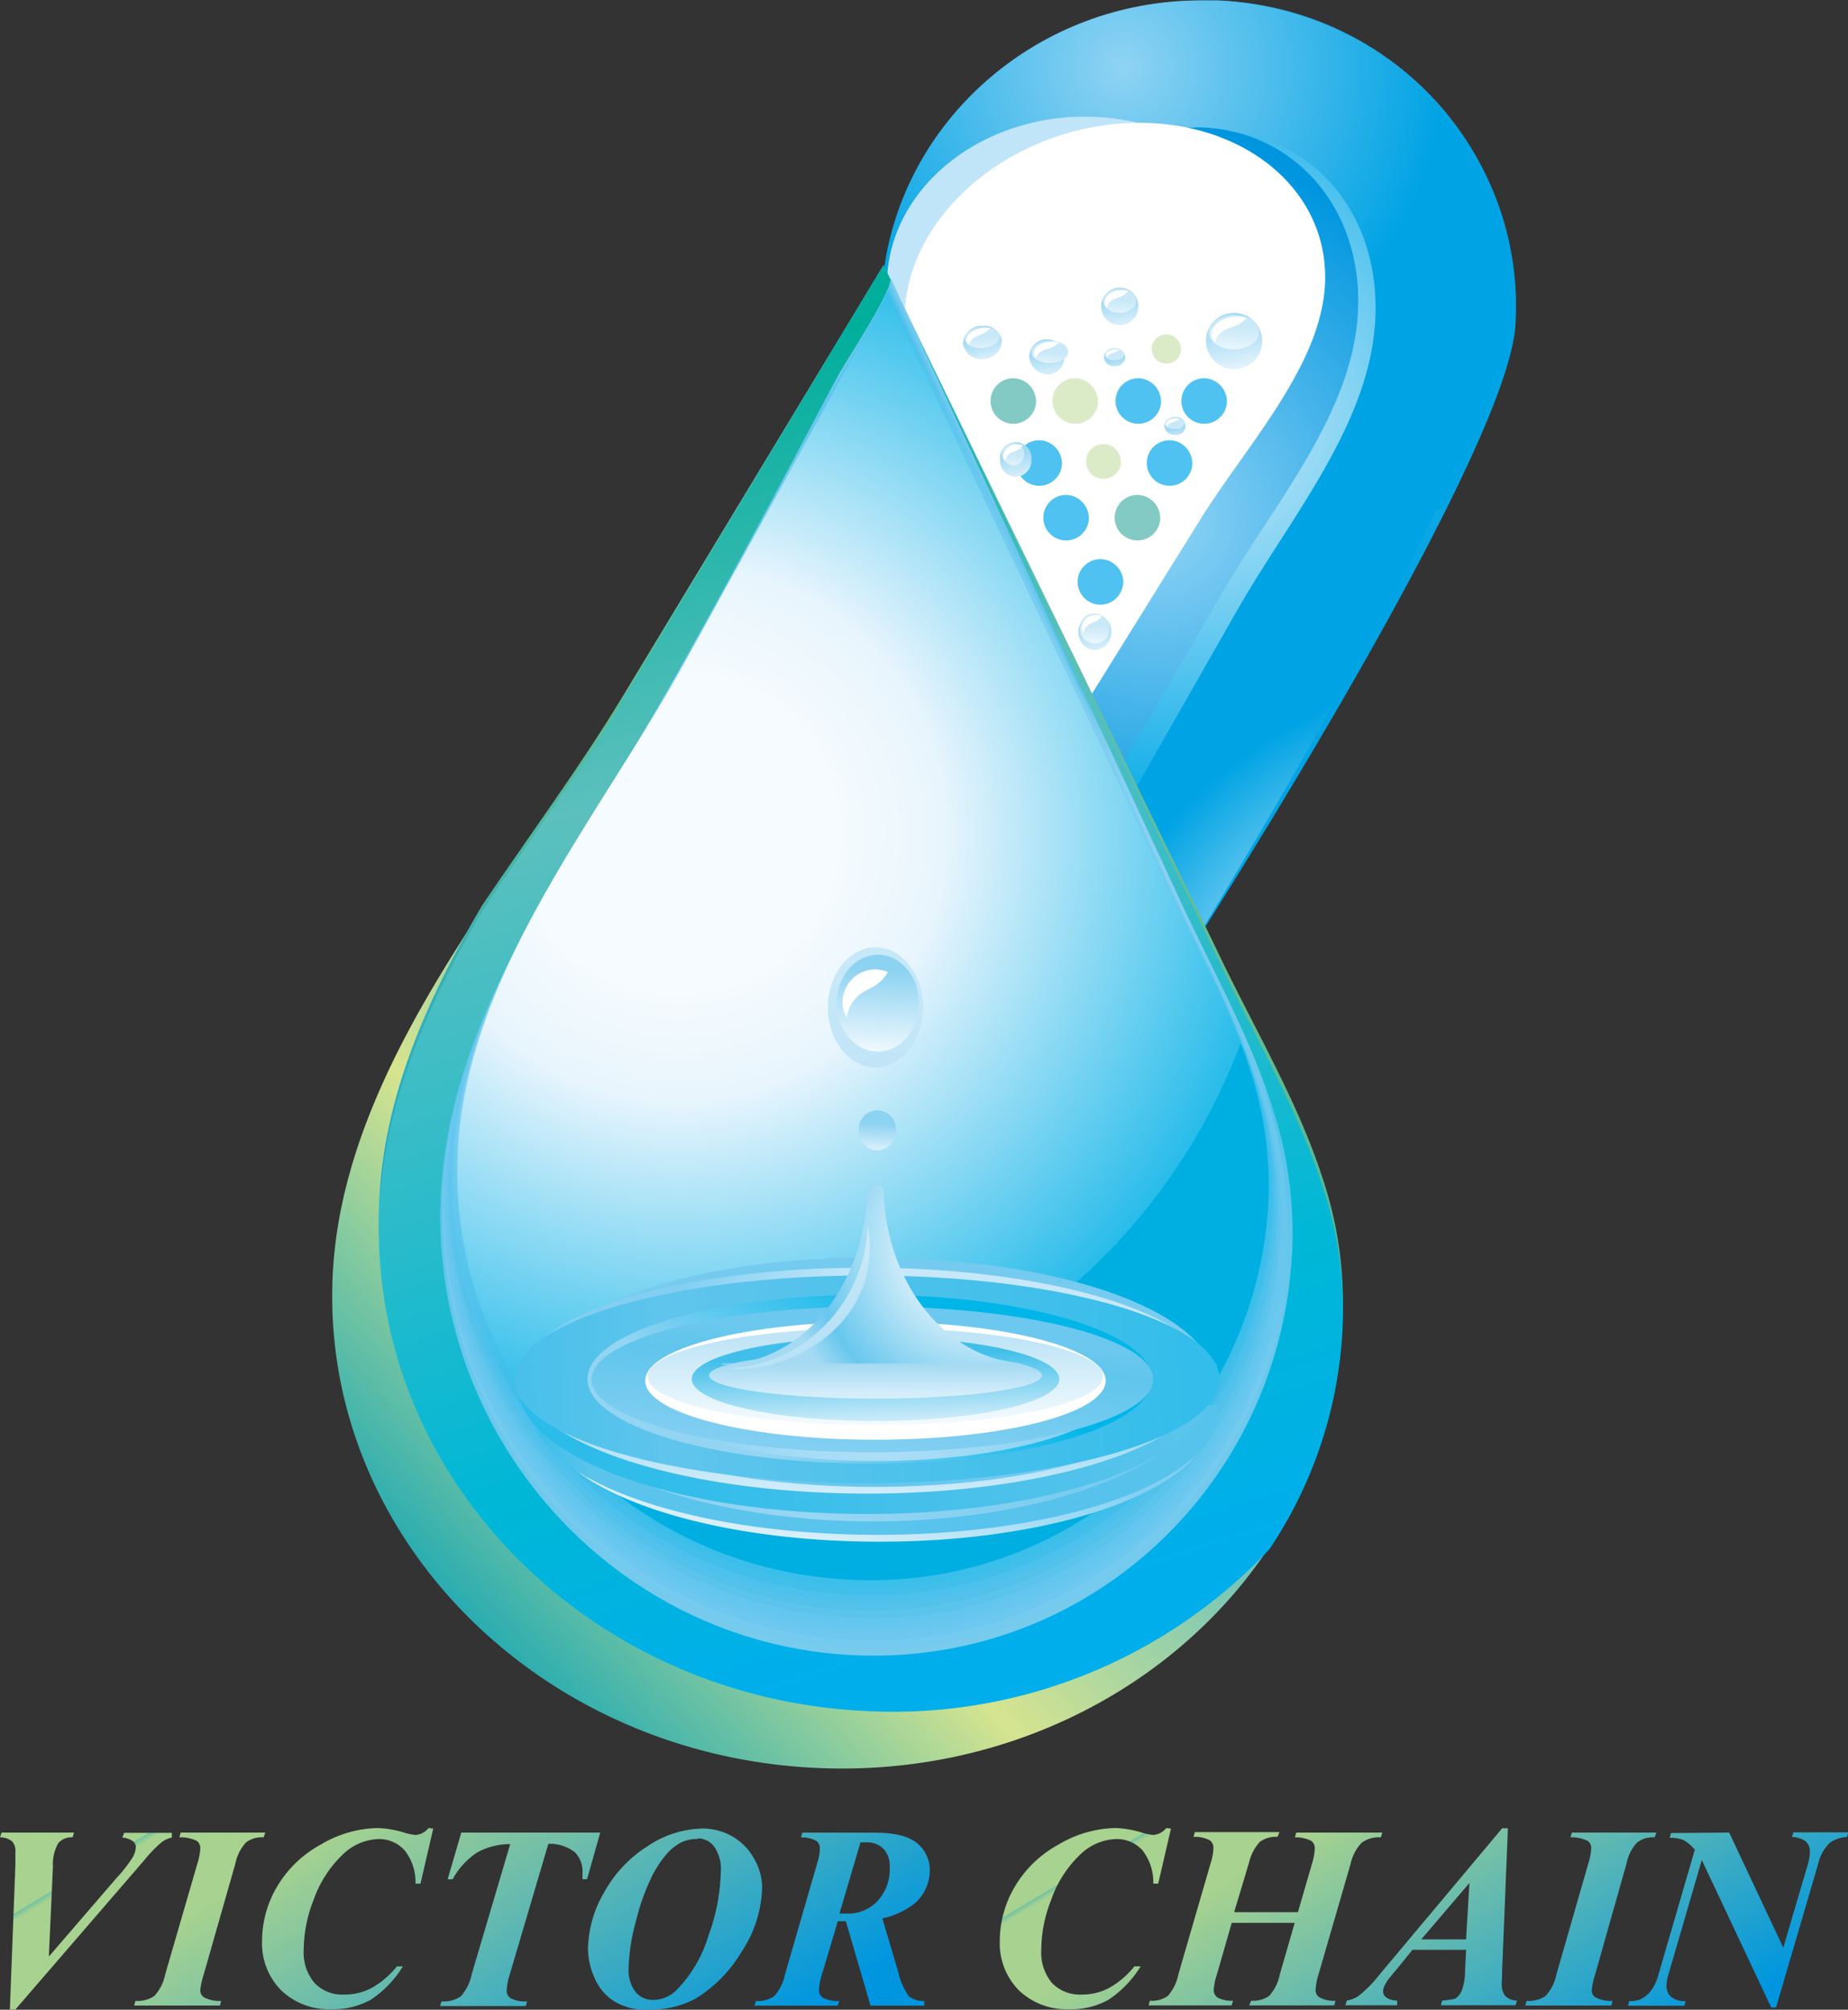 <svg xmlns="http://www.w3.org/2000/svg" xmlns:xlink="http://www.w3.org/1999/xlink" viewBox="0 0 224.75 244.4"><rect x="0" y="0" width="224.75" height="244.4" fill="#333333" stroke="none"/><defs><style>.cls-1,.cls-10,.cls-11,.cls-12,.cls-13,.cls-14,.cls-15,.cls-16,.cls-17,.cls-18,.cls-19,.cls-2,.cls-20,.cls-21,.cls-22,.cls-23,.cls-24,.cls-25,.cls-26,.cls-27,.cls-28,.cls-29,.cls-3,.cls-30,.cls-31,.cls-32,.cls-33,.cls-34,.cls-35,.cls-36,.cls-37,.cls-38,.cls-39,.cls-4,.cls-40,.cls-41,.cls-42,.cls-43,.cls-44,.cls-45,.cls-46,.cls-47,.cls-48,.cls-49,.cls-5,.cls-50,.cls-51,.cls-52,.cls-53,.cls-54,.cls-55,.cls-56,.cls-57,.cls-58,.cls-59,.cls-6,.cls-60,.cls-61,.cls-62,.cls-7,.cls-8,.cls-9{fill-rule:evenodd;}.cls-1{fill:url(#新增漸層_57);}.cls-2{fill:url(#新增漸層_57-2);}.cls-3{fill:url(#新增漸層_5);}.cls-4{fill:url(#新增漸層_6);}.cls-5{fill:url(#新增漸層_4);}.cls-6{fill:#c0e5f9;}.cls-7{fill:url(#新增漸層_8);}.cls-8{fill:url(#新增漸層_9);}.cls-9{fill:#fff;}.cls-10{fill:url(#新增漸層_40);}.cls-11{fill:url(#新增漸層_42);}.cls-12{fill:url(#新增漸層_41);}.cls-13{fill:url(#新增漸層_10);}.cls-14{fill:url(#新增漸層_7);}.cls-15{fill:url(#新增漸層_11);}.cls-16{fill:url(#新增漸層_12);}.cls-17{fill:url(#新增漸層_13);}.cls-18{fill:url(#新增漸層_14);}.cls-19{fill:url(#新增漸層_15);}.cls-20{fill:url(#新增漸層_16);}.cls-21{fill:url(#新增漸層_17);}.cls-22{fill:url(#新增漸層_18);}.cls-23{fill:url(#新增漸層_3);}.cls-24{fill:url(#新增漸層_27);}.cls-25{fill:url(#新增漸層_19);}.cls-26{fill:url(#新增漸層_20);}.cls-27{fill:url(#新增漸層_21);}.cls-28{fill:url(#新增漸層_22);}.cls-29{fill:url(#新增漸層_23);}.cls-30{fill:url(#新增漸層_24);}.cls-31{fill:url(#新增漸層_25);}.cls-32{fill:url(#新增漸層_26);}.cls-33{fill:url(#新增漸層_34);}.cls-34{fill:url(#新增漸層_28);}.cls-35{fill:url(#新增漸層_29);}.cls-36{fill:url(#新增漸層_30);}.cls-37{fill:url(#新增漸層_31);}.cls-38{fill:url(#新增漸層_32);}.cls-39{fill:url(#新增漸層_33);}.cls-40{fill:url(#新增漸層_56);}.cls-41{fill:url(#新增漸層_35);}.cls-42{fill:url(#新增漸層_37);}.cls-43{fill:url(#新增漸層_37-2);}.cls-44{fill:#4fc2f1;}.cls-45{fill:#82cac3;}.cls-46{fill:#dbebc8;}.cls-47{fill:url(#新增漸層_54);}.cls-48{fill:url(#新增漸層_55);}.cls-49{fill:url(#新增漸層_54-2);}.cls-50{fill:url(#新增漸層_55-2);}.cls-51{fill:url(#新增漸層_53);}.cls-52{fill:url(#新增漸層_52);}.cls-53{fill:url(#新增漸層_47);}.cls-54{fill:url(#新增漸層_55-3);}.cls-55{fill:url(#新增漸層_50);}.cls-56{fill:url(#新增漸層_51);}.cls-57{fill:url(#新增漸層_53-2);}.cls-58{fill:url(#新增漸層_52-2);}.cls-59{fill:url(#新增漸層_53-3);}.cls-60{fill:url(#新增漸層_52-3);}.cls-61{fill:url(#新增漸層_54-3);}.cls-62{fill:url(#新增漸層_55-4);}</style><linearGradient id="&#x65B0;&#x589E;&#x6F38;&#x5C64;_57" x1="-313.33" y1="706.95" x2="-299.98" y2="729.17" gradientTransform="translate(986.33 -1668.69) scale(2.65)" gradientUnits="userSpaceOnUse"><stop offset="0.1" stop-color="#a7d28f"></stop><stop offset="0.1" stop-color="#70c2a3"></stop><stop offset="0.11" stop-color="#a7d28f"></stop><stop offset="0.25" stop-color="#a7d28f"></stop><stop offset="0.9" stop-color="#0096df"></stop></linearGradient><linearGradient id="&#x65B0;&#x589E;&#x6F38;&#x5C64;_57-2" x1="-314.84" y1="693.11" x2="-300.41" y2="717.14" gradientTransform="translate(870.7 -1633.5) scale(2.65)" xlink:href="#&#x65B0;&#x589E;&#x6F38;&#x5C64;_57"></linearGradient><radialGradient id="&#x65B0;&#x589E;&#x6F38;&#x5C64;_5" cx="-318.78" cy="665.85" r="33.39" gradientTransform="translate(983.49 -1730.41) scale(2.65)" gradientUnits="userSpaceOnUse"><stop offset="0.04" stop-color="#8fd3f3"></stop><stop offset="0.56" stop-color="#00a3e4"></stop><stop offset="0.96" stop-color="#00a3e4"></stop></radialGradient><radialGradient id="&#x65B0;&#x589E;&#x6F38;&#x5C64;_6" cx="-319.59" cy="656.07" r="20.82" gradientTransform="translate(983.49 -1730.41) scale(2.65)" gradientUnits="userSpaceOnUse"><stop offset="0" stop-color="#8fd3f3"></stop><stop offset="0.71" stop-color="#00a3e4"></stop><stop offset="1" stop-color="#00a3e4"></stop></radialGradient><radialGradient id="&#x65B0;&#x589E;&#x6F38;&#x5C64;_4" cx="-301.95" cy="704.26" r="28.96" gradientTransform="translate(983.49 -1730.41) scale(2.65)" gradientUnits="userSpaceOnUse"><stop offset="0.29" stop-color="#fcfeff"></stop><stop offset="0.71" stop-color="#00a3e4"></stop></radialGradient><radialGradient id="&#x65B0;&#x589E;&#x6F38;&#x5C64;_8" cx="-315.92" cy="672.25" r="19.1" gradientTransform="translate(983.49 -1730.41) scale(2.65)" gradientUnits="userSpaceOnUse"><stop offset="0" stop-color="#d1ecfb"></stop><stop offset="1" stop-color="#00a9e6"></stop></radialGradient><radialGradient id="&#x65B0;&#x589E;&#x6F38;&#x5C64;_9" cx="-318.1" cy="676.77" r="17.41" gradientTransform="translate(983.49 -1730.41) scale(2.65)" gradientUnits="userSpaceOnUse"><stop offset="0.04" stop-color="#8cd2f5"></stop><stop offset="0.96" stop-color="#0096df"></stop></radialGradient><linearGradient id="&#x65B0;&#x589E;&#x6F38;&#x5C64;_40" x1="-352.45" y1="730.09" x2="-318.25" y2="698.2" gradientTransform="translate(983.49 -1730.41) scale(2.65)" gradientUnits="userSpaceOnUse"><stop offset="0" stop-color="#009fb9"></stop><stop offset="0.01" stop-color="#009fb9"></stop><stop offset="0.4" stop-color="#d6e48f"></stop><stop offset="1" stop-color="#00a0e9"></stop></linearGradient><linearGradient id="&#x65B0;&#x589E;&#x6F38;&#x5C64;_42" x1="-312.41" y1="674.31" x2="-341.1" y2="728.27" gradientTransform="translate(983.49 -1730.41) scale(2.65)" gradientUnits="userSpaceOnUse"><stop offset="0.02" stop-color="#4fc2f1"></stop><stop offset="0.03" stop-color="#4fc2f1"></stop><stop offset="0.14" stop-color="#5cc0c1"></stop><stop offset="0.37" stop-color="#64bd8b"></stop><stop offset="0.98" stop-color="#00a0e9"></stop></linearGradient><linearGradient id="&#x65B0;&#x589E;&#x6F38;&#x5C64;_41" x1="-325.82" y1="730.71" x2="-345.68" y2="669.57" gradientTransform="translate(983.49 -1730.41) scale(2.65)" gradientUnits="userSpaceOnUse"><stop offset="0.04" stop-color="#00aeec"></stop><stop offset="0.24" stop-color="#00b7d6"></stop><stop offset="0.69" stop-color="#5cc0bd"></stop><stop offset="0.96" stop-color="#00ae9c"></stop></linearGradient><linearGradient id="&#x65B0;&#x589E;&#x6F38;&#x5C64;_10" x1="-333.9" y1="666.32" x2="-330.59" y2="729.51" gradientTransform="translate(983.49 -1730.41) scale(2.65)" gradientUnits="userSpaceOnUse"><stop offset="0.01" stop-color="#7bccf1"></stop><stop offset="0.23" stop-color="#41bfea"></stop><stop offset="0.99" stop-color="#78cbed"></stop></linearGradient><radialGradient id="&#x65B0;&#x589E;&#x6F38;&#x5C64;_7" cx="-323.46" cy="697.12" r="32.06" gradientTransform="translate(983.49 -1730.41) scale(2.65)" gradientUnits="userSpaceOnUse"><stop offset="0.33" stop-color="#82cff2"></stop><stop offset="0.4" stop-color="#52c2eb"></stop><stop offset="0.67" stop-color="#74caef"></stop></radialGradient><radialGradient id="&#x65B0;&#x589E;&#x6F38;&#x5C64;_11" cx="-325.45" cy="696.37" r="32.47" gradientTransform="translate(983.49 -1730.41) scale(2.65)" gradientUnits="userSpaceOnUse"><stop offset="0.31" stop-color="#8cd2f1"></stop><stop offset="0.39" stop-color="#60c5ec"></stop><stop offset="0.69" stop-color="#6cc8ee"></stop></radialGradient><radialGradient id="&#x65B0;&#x589E;&#x6F38;&#x5C64;_12" cx="-327.42" cy="695.62" r="32.87" gradientTransform="translate(983.49 -1730.41) scale(2.65)" gradientUnits="userSpaceOnUse"><stop offset="0.29" stop-color="#93d4f3"></stop><stop offset="0.38" stop-color="#6cc8ee"></stop><stop offset="0.71" stop-color="#68c7ee"></stop></radialGradient><radialGradient id="&#x65B0;&#x589E;&#x6F38;&#x5C64;_13" cx="-329" cy="695.5" r="32.65" gradientTransform="translate(983.49 -1730.41) scale(2.65)" gradientUnits="userSpaceOnUse"><stop offset="0.28" stop-color="#9cd7f4"></stop><stop offset="0.38" stop-color="#78cbed"></stop><stop offset="0.72" stop-color="#63c6ee"></stop></radialGradient><radialGradient id="&#x65B0;&#x589E;&#x6F38;&#x5C64;_14" cx="-330.94" cy="694.76" r="33.03" gradientTransform="translate(983.49 -1730.41) scale(2.65)" gradientUnits="userSpaceOnUse"><stop offset="0.26" stop-color="#a5dbf4"></stop><stop offset="0.37" stop-color="#82cff2"></stop><stop offset="0.74" stop-color="#5bc4ec"></stop></radialGradient><radialGradient id="&#x65B0;&#x589E;&#x6F38;&#x5C64;_15" cx="-332.86" cy="694.04" r="33.41" gradientTransform="translate(983.49 -1730.41) scale(2.65)" gradientUnits="userSpaceOnUse"><stop offset="0.25" stop-color="#abddf5"></stop><stop offset="0.36" stop-color="#8cd2f1"></stop><stop offset="0.75" stop-color="#52c2eb"></stop></radialGradient><radialGradient id="&#x65B0;&#x589E;&#x6F38;&#x5C64;_16" cx="-334.76" cy="693.32" r="33.78" gradientTransform="translate(983.49 -1730.41) scale(2.65)" gradientUnits="userSpaceOnUse"><stop offset="0.24" stop-color="#b3e0f6"></stop><stop offset="0.35" stop-color="#93d4f3"></stop><stop offset="0.76" stop-color="#4cc1ed"></stop></radialGradient><radialGradient id="&#x65B0;&#x589E;&#x6F38;&#x5C64;_17" cx="-336.26" cy="692.61" r="34.15" gradientTransform="translate(983.49 -1730.41) scale(2.65)" gradientUnits="userSpaceOnUse"><stop offset="0.23" stop-color="#bae3f8"></stop><stop offset="0.35" stop-color="#9cd7f4"></stop><stop offset="0.77" stop-color="#41bfea"></stop></radialGradient><radialGradient id="&#x65B0;&#x589E;&#x6F38;&#x5C64;_18" cx="-338.13" cy="691.91" r="34.5" gradientTransform="translate(983.49 -1730.41) scale(2.65)" gradientUnits="userSpaceOnUse"><stop offset="0.23" stop-color="#c2e6f9"></stop><stop offset="0.35" stop-color="#a5daf3"></stop><stop offset="0.77" stop-color="#3abeea"></stop></radialGradient><radialGradient id="&#x65B0;&#x589E;&#x6F38;&#x5C64;_3" cx="-339.98" cy="691.22" r="34.84" gradientTransform="translate(983.49 -1730.41) scale(2.65)" gradientUnits="userSpaceOnUse"><stop offset="0.21" stop-color="#f5fbfe"></stop><stop offset="0.35" stop-color="#e8f5fd"></stop><stop offset="0.79" stop-color="#29bcea"></stop><stop offset="0.79" stop-color="#00afe2"></stop></radialGradient><linearGradient id="&#x65B0;&#x589E;&#x6F38;&#x5C64;_27" x1="-333.04" y1="726.33" x2="-330.47" y2="716.02" gradientTransform="translate(983.49 -1730.41) scale(2.65)" gradientUnits="userSpaceOnUse"><stop offset="0.23" stop-color="#d8effb"></stop><stop offset="0.77" stop-color="#82cff2"></stop></linearGradient><linearGradient id="&#x65B0;&#x589E;&#x6F38;&#x5C64;_19" x1="-346.51" y1="723.26" x2="-316.51" y2="716.33" gradientTransform="translate(983.49 -1730.41) scale(2.65)" gradientUnits="userSpaceOnUse"><stop offset="0" stop-color="#29bcea"></stop><stop offset="0.1" stop-color="#5bc4ec"></stop><stop offset="1" stop-color="#56c3ed"></stop></linearGradient><linearGradient id="&#x65B0;&#x589E;&#x6F38;&#x5C64;_20" x1="-331.21" y1="711.24" x2="-331.21" y2="717.02" gradientTransform="translate(983.49 -1730.41) scale(2.65)" gradientUnits="userSpaceOnUse"><stop offset="0" stop-color="#74caef"></stop><stop offset="1" stop-color="#82cff2"></stop></linearGradient><radialGradient id="&#x65B0;&#x589E;&#x6F38;&#x5C64;_21" cx="-325.63" cy="715.69" r="21.75" gradientTransform="translate(983.49 -1730.41) scale(2.65)" gradientUnits="userSpaceOnUse"><stop offset="0.33" stop-color="#c7e8fa"></stop><stop offset="0.67" stop-color="#82cff2"></stop></radialGradient><linearGradient id="&#x65B0;&#x589E;&#x6F38;&#x5C64;_22" x1="-347.39" y1="720.33" x2="-315.66" y2="718.11" gradientTransform="translate(983.49 -1730.41) scale(2.65)" gradientUnits="userSpaceOnUse"><stop offset="0" stop-color="#7bccf1"></stop><stop offset="0.42" stop-color="#99d6f3"></stop><stop offset="1" stop-color="#68c7ee"></stop></linearGradient><linearGradient id="&#x65B0;&#x589E;&#x6F38;&#x5C64;_23" x1="-347.65" y1="720" x2="-315.82" y2="720" gradientTransform="translate(983.49 -1730.41) scale(2.65)" gradientUnits="userSpaceOnUse"><stop offset="0" stop-color="#29bcea"></stop><stop offset="0.23" stop-color="#32bdea"></stop><stop offset="1" stop-color="#5bc4ec"></stop></linearGradient><linearGradient id="&#x65B0;&#x589E;&#x6F38;&#x5C64;_24" x1="-331.91" y1="722.38" x2="-331.69" y2="716.08" gradientTransform="translate(983.49 -1730.41) scale(2.65)" gradientUnits="userSpaceOnUse"><stop offset="0.06" stop-color="#d8effb"></stop><stop offset="0.94" stop-color="#82cff2"></stop></linearGradient><linearGradient id="&#x65B0;&#x589E;&#x6F38;&#x5C64;_25" x1="-345.38" y1="718.16" x2="-317.04" y2="716.18" gradientTransform="translate(983.49 -1730.41) scale(2.65)" gradientUnits="userSpaceOnUse"><stop offset="0" stop-color="#82cff2"></stop><stop offset="0.48" stop-color="#63c6ee"></stop><stop offset="1" stop-color="#82cff2"></stop></linearGradient><linearGradient id="&#x65B0;&#x589E;&#x6F38;&#x5C64;_26" x1="-347.75" y1="717.69" x2="-315.45" y2="715.99" gradientTransform="translate(983.49 -1730.41) scale(2.65)" gradientUnits="userSpaceOnUse"><stop offset="0" stop-color="#47c0eb"></stop><stop offset="0.01" stop-color="#47c0eb"></stop><stop offset="0.23" stop-color="#60c5ec"></stop><stop offset="1" stop-color="#32bdea"></stop></linearGradient><linearGradient id="&#x65B0;&#x589E;&#x6F38;&#x5C64;_34" x1="-336.73" y1="723.57" x2="-326.21" y2="710.1" gradientTransform="translate(983.49 -1730.41) scale(2.65)" gradientUnits="userSpaceOnUse"><stop offset="0.21" stop-color="#93d4f3"></stop><stop offset="0.79" stop-color="#00b6e8"></stop></linearGradient><radialGradient id="&#x65B0;&#x589E;&#x6F38;&#x5C64;_28" cx="-331.21" cy="717.05" r="11.4" gradientTransform="translate(983.49 -1730.41) scale(2.65)" gradientUnits="userSpaceOnUse"><stop offset="0.09" stop-color="#b5e1f6"></stop><stop offset="0.91" stop-color="#82cff2"></stop></radialGradient><linearGradient id="&#x65B0;&#x589E;&#x6F38;&#x5C64;_29" x1="-331.11" y1="713.39" x2="-331.59" y2="720.29" gradientTransform="translate(983.49 -1730.41) scale(2.65)" gradientUnits="userSpaceOnUse"><stop offset="0.11" stop-color="#6cc8ee"></stop><stop offset="0.29" stop-color="#60c5ec"></stop><stop offset="0.89" stop-color="#82cff2"></stop></linearGradient><linearGradient id="&#x65B0;&#x589E;&#x6F38;&#x5C64;_30" x1="-331.21" y1="714.48" x2="-331.21" y2="718.95" gradientTransform="translate(983.49 -1730.41) scale(2.65)" gradientUnits="userSpaceOnUse"><stop offset="0" stop-color="#c0e5f7"></stop><stop offset="1" stop-color="#fcfeff"></stop></linearGradient><linearGradient id="&#x65B0;&#x589E;&#x6F38;&#x5C64;_31" x1="-331.14" y1="718.78" x2="-331.27" y2="714.88" gradientTransform="translate(983.49 -1730.41) scale(2.65)" gradientUnits="userSpaceOnUse"><stop offset="0.08" stop-color="#d8effb"></stop><stop offset="0.92" stop-color="#41bfea"></stop></linearGradient><linearGradient id="&#x65B0;&#x589E;&#x6F38;&#x5C64;_32" x1="-331.2" y1="717.73" x2="-331.2" y2="715.59" gradientTransform="translate(983.49 -1730.41) scale(2.65)" gradientUnits="userSpaceOnUse"><stop offset="0" stop-color="#eaf6fc"></stop><stop offset="0.43" stop-color="#cfebfa"></stop><stop offset="1" stop-color="#a5daf3"></stop></linearGradient><radialGradient id="&#x65B0;&#x589E;&#x6F38;&#x5C64;_33" cx="-325.84" cy="709.97" r="12.41" gradientTransform="translate(983.49 -1730.41) scale(2.65)" gradientUnits="userSpaceOnUse"><stop offset="0.23" stop-color="#eaf6fc"></stop><stop offset="0.65" stop-color="#68c7ee"></stop><stop offset="0.77" stop-color="#a5daf3"></stop></radialGradient><linearGradient id="&#x65B0;&#x589E;&#x6F38;&#x5C64;_56" x1="-337.49" y1="709.23" x2="-332.31" y2="716.9" gradientTransform="translate(983.49 -1730.41) scale(2.65)" gradientUnits="userSpaceOnUse"><stop offset="0.06" stop-color="#eaf6fc"></stop><stop offset="0.94" stop-color="#a5daf3"></stop></linearGradient><linearGradient id="&#x65B0;&#x589E;&#x6F38;&#x5C64;_35" x1="-331.68" y1="697.06" x2="-330.73" y2="702.46" gradientTransform="translate(983.49 -1730.41) scale(2.65)" gradientUnits="userSpaceOnUse"><stop offset="0.04" stop-color="#c7e8f9"></stop><stop offset="0.96" stop-color="#c0e5f7"></stop></linearGradient><linearGradient id="&#x65B0;&#x589E;&#x6F38;&#x5C64;_37" x1="-330.99" y1="697.36" x2="-331.23" y2="701.8" gradientTransform="translate(983.49 -1730.41) scale(2.65)" gradientUnits="userSpaceOnUse"><stop offset="0.02" stop-color="#8cd2f1"></stop><stop offset="0.98" stop-color="#fcfeff"></stop></linearGradient><linearGradient id="&#x65B0;&#x589E;&#x6F38;&#x5C64;_37-2" x1="-331.07" y1="704.48" x2="-331.17" y2="706.33" xlink:href="#&#x65B0;&#x589E;&#x6F38;&#x5C64;_37"></linearGradient><linearGradient id="&#x65B0;&#x589E;&#x6F38;&#x5C64;_54" x1="-211.53" y1="665.45" x2="-211.26" y2="667.01" gradientTransform="translate(683.29 -1708.26) scale(2.65)" gradientUnits="userSpaceOnUse"><stop offset="0.05" stop-color="#a2daf4"></stop><stop offset="0.95" stop-color="#edf7fd"></stop></linearGradient><linearGradient id="&#x65B0;&#x589E;&#x6F38;&#x5C64;_55" x1="-211.36" y1="665.49" x2="-211.43" y2="666.5" gradientTransform="translate(683.29 -1708.26) scale(2.65)" gradientUnits="userSpaceOnUse"><stop offset="0.03" stop-color="#cae9f8"></stop><stop offset="0.96" stop-color="#f7fcfe"></stop><stop offset="0.97" stop-color="#f7fcfe"></stop></linearGradient><linearGradient id="&#x65B0;&#x589E;&#x6F38;&#x5C64;_54-2" x1="-206.74" y1="658.35" x2="-206.47" y2="660.05" xlink:href="#&#x65B0;&#x589E;&#x6F38;&#x5C64;_54"></linearGradient><linearGradient id="&#x65B0;&#x589E;&#x6F38;&#x5C64;_55-2" x1="-206.58" y1="658.4" x2="-206.64" y2="659.5" xlink:href="#&#x65B0;&#x589E;&#x6F38;&#x5C64;_55"></linearGradient><linearGradient id="&#x65B0;&#x589E;&#x6F38;&#x5C64;_53" x1="-209.96" y1="660.72" x2="-209.7" y2="662.32" gradientTransform="translate(683.29 -1708.26) scale(2.65)" gradientUnits="userSpaceOnUse"><stop offset="0.06" stop-color="#a2daf4"></stop><stop offset="0.94" stop-color="#edf7fd"></stop></linearGradient><linearGradient id="&#x65B0;&#x589E;&#x6F38;&#x5C64;_52" x1="-209.79" y1="660.77" x2="-209.87" y2="661.8" gradientTransform="translate(683.29 -1708.26) scale(2.65)" gradientUnits="userSpaceOnUse"><stop offset="0.04" stop-color="#cae9f8"></stop><stop offset="0.95" stop-color="#f7fcfe"></stop><stop offset="0.96" stop-color="#f7fcfe"></stop></linearGradient><linearGradient id="&#x65B0;&#x589E;&#x6F38;&#x5C64;_47" x1="-207.91" y1="673.27" x2="-207.61" y2="674.97" gradientTransform="translate(683.29 -1708.26) scale(2.65)" gradientUnits="userSpaceOnUse"><stop offset="0.04" stop-color="#a2daf4"></stop><stop offset="0.96" stop-color="#edf7fd"></stop></linearGradient><linearGradient id="&#x65B0;&#x589E;&#x6F38;&#x5C64;_55-3" x1="-207.73" y1="673.31" x2="-207.79" y2="674.42" xlink:href="#&#x65B0;&#x589E;&#x6F38;&#x5C64;_55"></linearGradient><linearGradient id="&#x65B0;&#x589E;&#x6F38;&#x5C64;_50" x1="-213.09" y1="660.1" x2="-212.75" y2="661.61" gradientTransform="translate(683.29 -1708.26) scale(2.65)" gradientUnits="userSpaceOnUse"><stop offset="0.08" stop-color="#a2daf4"></stop><stop offset="0.92" stop-color="#edf7fd"></stop></linearGradient><linearGradient id="&#x65B0;&#x589E;&#x6F38;&#x5C64;_51" x1="-212.95" y1="660.14" x2="-212.93" y2="661.12" gradientTransform="translate(683.29 -1708.26) scale(2.65)" gradientUnits="userSpaceOnUse"><stop offset="0.01" stop-color="#cae9f8"></stop><stop offset="0.98" stop-color="#f7fcfe"></stop><stop offset="0.99" stop-color="#f7fcfe"></stop></linearGradient><linearGradient id="&#x65B0;&#x589E;&#x6F38;&#x5C64;_53-2" x1="-204.16" y1="664.29" x2="-204.03" y2="665.1" xlink:href="#&#x65B0;&#x589E;&#x6F38;&#x5C64;_53"></linearGradient><linearGradient id="&#x65B0;&#x589E;&#x6F38;&#x5C64;_52-2" x1="-204.07" y1="664.31" x2="-204.11" y2="664.84" xlink:href="#&#x65B0;&#x589E;&#x6F38;&#x5C64;_52"></linearGradient><linearGradient id="&#x65B0;&#x589E;&#x6F38;&#x5C64;_53-3" x1="-206.92" y1="661.13" x2="-206.78" y2="661.94" xlink:href="#&#x65B0;&#x589E;&#x6F38;&#x5C64;_53"></linearGradient><linearGradient id="&#x65B0;&#x589E;&#x6F38;&#x5C64;_52-3" x1="-206.83" y1="661.16" x2="-206.87" y2="661.68" xlink:href="#&#x65B0;&#x589E;&#x6F38;&#x5C64;_52"></linearGradient><linearGradient id="&#x65B0;&#x589E;&#x6F38;&#x5C64;_54-3" x1="-201.56" y1="659.52" x2="-201.17" y2="661.97" xlink:href="#&#x65B0;&#x589E;&#x6F38;&#x5C64;_54"></linearGradient><linearGradient id="&#x65B0;&#x589E;&#x6F38;&#x5C64;_55-4" x1="-201.3" y1="659.59" x2="-201.42" y2="661.17" xlink:href="#&#x65B0;&#x589E;&#x6F38;&#x5C64;_55"></linearGradient></defs><title>p2資產 1100</title><g id="&#x5716;&#x5C64;_2" data-name="&#x5716;&#x5C64; 2"><g id="Page_1" data-name="Page 1"><g id="&#x5716;&#x5C64;_1-2" data-name="&#x5716;&#x5C64; 1"><path class="cls-1" d="M142.41,222.38l-1.55,6.69h-.6a6.3,6.3,0,0,0-1.34-4.08,4.2,4.2,0,0,0-3.22-1.34,6.57,6.57,0,0,0-4.27,1.83,13.91,13.91,0,0,0-3.6,5.6,16.47,16.47,0,0,0-1.19,6,5.75,5.75,0,0,0,1.3,4.07,4.68,4.68,0,0,0,3.6,1.41,7,7,0,0,0,3.36-.81,10.81,10.81,0,0,0,3.07-2.62h.75a13,13,0,0,1-3.89,4.05,9.18,9.18,0,0,1-4.8,1.16,8.34,8.34,0,0,1-6.12-2.3,8.14,8.14,0,0,1-2.32-6,13,13,0,0,1,1.85-6.63,13.81,13.81,0,0,1,5.31-5.1,14,14,0,0,1,6.9-2,12.21,12.21,0,0,1,3.24.56,6.49,6.49,0,0,0,1.38.28,2.23,2.23,0,0,0,1.57-.84Zm7.74,10.16h7.7l1.71-5.88a7.24,7.24,0,0,0,.34-1.85,1.12,1.12,0,0,0-.42-.94,4.3,4.3,0,0,0-2-.43l.17-.58h10.46l-.17.58a3.58,3.58,0,0,0-2.33.65,5.34,5.34,0,0,0-1.35,2.57l-3.91,13.47A7.6,7.6,0,0,0,160,242a1,1,0,0,0,.42.87,3.56,3.56,0,0,0,2,.44l-.16.57H151.92l.24-.57a3.45,3.45,0,0,0,2.19-.58,5.57,5.57,0,0,0,1.3-2.62l1.81-6.27H149.8l-1.8,6.27a7.37,7.37,0,0,0-.39,1.91,1.11,1.11,0,0,0,.47.91,3.6,3.6,0,0,0,1.87.38l-.15.57H139.69l.16-.57a3.38,3.38,0,0,0,2.18-.58,5.68,5.68,0,0,0,1.28-2.62l3.91-13.47a6.94,6.94,0,0,0,.35-1.83,1.15,1.15,0,0,0-.42-1,4.06,4.06,0,0,0-2-.43l.17-.58h10.29l-.24.58a3.28,3.28,0,0,0-2.15.61,5.71,5.71,0,0,0-1.34,2.61l-1.77,5.88Zm28.15,4.58h-6.52l-1.3,1.61L169,240.52a4.88,4.88,0,0,0-.63,1,1.66,1.66,0,0,0-.16.71.88.88,0,0,0,.4.69,2.27,2.27,0,0,0,1.31.37v.57h-6.29l.16-.57a3.58,3.58,0,0,0,1.49-.6,15.82,15.82,0,0,0,2.49-2.55l14.92-17.8h.7l-.7,17.22c0,.9-.05,1.45-.05,1.63a2.25,2.25,0,0,0,.43,1.54,2,2,0,0,0,1.42.56l-.16.57h-9.1l.17-.57a9.22,9.22,0,0,0,1.55-.22,2,2,0,0,0,.79-.91,6.46,6.46,0,0,0,.43-2.39l.14-2.69Zm0-1.27.41-6.86-5.86,6.86ZM191,223.44l.17-.58h10.27l-.2.58a3.18,3.18,0,0,0-2.13.62,5.24,5.24,0,0,0-1.3,2.59L194,240.11a8.52,8.52,0,0,0-.41,1.91,1,1,0,0,0,.43.87,4,4,0,0,0,2.11.44l-.16.57H185.5l.17-.57a3.6,3.6,0,0,0,2.3-.6,5.42,5.42,0,0,0,1.32-2.62l3.87-13.46a7.49,7.49,0,0,0,.36-1.88,1.05,1.05,0,0,0-.43-.9,4.59,4.59,0,0,0-2.08-.43Zm19.3-.58,6.58,14,3-10.18a5.42,5.42,0,0,0,.23-1.49,1.64,1.64,0,0,0-.48-1.24,2.7,2.7,0,0,0-1.69-.54l.17-.58h6.67l-.15.58a3.67,3.67,0,0,0-2.1.71,5,5,0,0,0-1.41,2.56L216,244.13h-.59l-8.44-17.93-4.08,14a4.73,4.73,0,0,0-.21,1.3,1.74,1.74,0,0,0,.55,1.34,2.56,2.56,0,0,0,1.77.51l-.14.57H198l.14-.57a3.34,3.34,0,0,0,1.25-.16,3.28,3.28,0,0,0,1.28-.95,5.47,5.47,0,0,0,1-2l4.45-15.29a5.12,5.12,0,0,0-1.38-1.18,4.36,4.36,0,0,0-1.68-.27l.17-.58Z"></path><path class="cls-2" d="M1.2,244.38l.67-17.59c0-1,0-1.56,0-1.62a1.68,1.68,0,0,0-.41-1.25A2.37,2.37,0,0,0,0,223.44l.19-.58H9l-.17.58a2.12,2.12,0,0,0-1.72.68,5,5,0,0,0-.67,2.82l-.5,11,8.21-9.53a17,17,0,0,0,2-2.56,2.73,2.73,0,0,0,.37-1.23.91.91,0,0,0-.34-.7,2.66,2.66,0,0,0-1.3-.45l.22-.58h5.8v.58a3.15,3.15,0,0,0-1.21.54,15.69,15.69,0,0,0-2.11,2.17L1.87,244.38Zm20.61-20.94.17-.58H32.26l-.2.58a3.2,3.2,0,0,0-2.14.62,5.41,5.41,0,0,0-1.3,2.59l-3.84,13.46a8.75,8.75,0,0,0-.42,1.91,1,1,0,0,0,.44.87,3.94,3.94,0,0,0,2.1.44l-.15.57H16.31l.17-.57a3.57,3.57,0,0,0,2.29-.6,5.42,5.42,0,0,0,1.32-2.62L24,226.65a7.49,7.49,0,0,0,.36-1.88,1.08,1.08,0,0,0-.43-.9,4.51,4.51,0,0,0-2.09-.43Zm30.88-1.06-1.55,6.69h-.61A6.19,6.19,0,0,0,49.19,225,4.17,4.17,0,0,0,46,223.65a6.53,6.53,0,0,0-4.26,1.83,14,14,0,0,0-3.61,5.6,16.64,16.64,0,0,0-1.19,6,5.75,5.75,0,0,0,1.31,4.07,4.66,4.66,0,0,0,3.6,1.41,7,7,0,0,0,3.36-.81,10.81,10.81,0,0,0,3.07-2.62H49a13,13,0,0,1-3.89,4.05,9.32,9.32,0,0,1-4.8,1.16,8.34,8.34,0,0,1-6.12-2.3,8.12,8.12,0,0,1-2.32-6,13.07,13.07,0,0,1,1.84-6.63,13.9,13.9,0,0,1,5.32-5.1,14,14,0,0,1,6.9-2,12.21,12.21,0,0,1,3.24.56,6.49,6.49,0,0,0,1.38.28,2.23,2.23,0,0,0,1.57-.84Zm3.38.48H73l-1.6,5.67h-.56c0-.31,0-.57,0-.8a3.27,3.27,0,0,0-.95-2.5,5,5,0,0,0-3.2-1l-4.68,15.84a7.72,7.72,0,0,0-.39,2,1.12,1.12,0,0,0,.48.94,3.84,3.84,0,0,0,2,.38l-.15.57H53.52l.18-.57a3.66,3.66,0,0,0,2.33-.6,5.67,5.67,0,0,0,1.33-2.68l4.69-15.84a8.25,8.25,0,0,0-4,1,9.05,9.05,0,0,0-3,3.27h-.61l1.66-5.67ZM78.76,244.4a7.24,7.24,0,0,1-4.11-1.05,6.23,6.23,0,0,1-2.35-2.83,8.81,8.81,0,0,1-.79-3.51,14.1,14.1,0,0,1,2-6.94,15.45,15.45,0,0,1,5.32-5.6,12.37,12.37,0,0,1,6.6-2.1,7.28,7.28,0,0,1,3.62.95A6.9,6.9,0,0,1,91.69,226a7.08,7.08,0,0,1,1,3.47,14.69,14.69,0,0,1-2.5,7.88,16.55,16.55,0,0,1-5.62,5.72,11.67,11.67,0,0,1-5.77,1.32Zm6.13-20.76a4.58,4.58,0,0,0-2.09.44A6.36,6.36,0,0,0,81,225.56a13.43,13.43,0,0,0-1.89,3,27.09,27.09,0,0,0-1.81,5.25,23,23,0,0,0-.85,5.54,4.35,4.35,0,0,0,.82,2.86,2.65,2.65,0,0,0,2.12,1A4,4,0,0,0,82.29,242a16,16,0,0,0,3.87-6.6,23.9,23.9,0,0,0,1.5-7.75,4.74,4.74,0,0,0-.8-3.08,2.48,2.48,0,0,0-2-1Zm17,10L100,240a7.75,7.75,0,0,0-.4,2,1.14,1.14,0,0,0,.48.95,3.91,3.91,0,0,0,2,.39l-.22.57H91.76l.19-.57a3.39,3.39,0,0,0,2.22-.6,5.56,5.56,0,0,0,1.3-2.63l3.91-13.5a6.79,6.79,0,0,0,.33-1.79,1.14,1.14,0,0,0-.41-.94,3.75,3.75,0,0,0-1.88-.43l.16-.58h8.72q3.74,0,5.26,1.3a4.23,4.23,0,0,1,1.52,3.35,5.35,5.35,0,0,1-1.77,3.9,9.57,9.57,0,0,1-4,1.88l1.89,6.37a8.53,8.53,0,0,0,1.33,3.09,2.85,2.85,0,0,0,1.89.58v.57h-6.55l-3-10.27-.51,0-.53,0Zm.22-.93.92,0a4.89,4.89,0,0,0,3.72-1.55,5.72,5.72,0,0,0,1.46-4.07,3.08,3.08,0,0,0-.78-2.27,2.8,2.8,0,0,0-2.05-.77l-.73,0-2.54,8.61Z"></path><path class="cls-3" d="M108.19,35.63A33.53,33.53,0,0,0,109.51,47h0c1.74,6.19,4.83,12,7.46,18.12h0c2.71,6.34,5.48,12.67,8.22,19h0l16,37.07s42-64.56,43.06-81.67h0C185.53,18.77,169.5,1.13,148.49.07h0c-.67,0-1.33,0-2,0h0c-20.16,0-37.12,15.57-38.32,35.61Z"></path><path class="cls-4" d="M107.16,35.58a33.5,33.5,0,0,0,1.35,11.32h0A94.2,94.2,0,0,0,114,60.36h0l61.82,1.58c4.8-9.52,8.21-17.78,8.49-22.48h0c1.25-20.69-15-38.33-36.3-39.41h0c-.68,0-1.36,0-2,0h0c-20.42,0-37.58,15.55-38.79,35.58Z"></path><path class="cls-5" d="M117.08,62.62c2.7,6.62,5.46,13.22,8.18,19.82h0l16,38.69s22.2-35.56,34.8-61.9h0l-61-1.48c.7,1.61,1.39,3.22,2.06,4.87Z"></path><path class="cls-6" d="M109.15,40.75c1.34,3.26,3.49,6.25,5.38,9.46s3.93,6.61,5.89,9.92L131.9,79.47l11.29-19.64c4.64-8.07,12.34-16.52,12.29-25.75,0-11.16-10.76-20.06-23.91-19.89s-23.76,9.37-23.7,20.52a16,16,0,0,0,1.28,6Z"></path><path class="cls-7" d="M147.57,16h-.12l-1,0h0c-12.13.62-23.17,11.56-25.16,24.77h0a24.57,24.57,0,0,0,0,7.32h0c.59,4,2,7.81,3.11,11.91h0c1.17,4.29,2.4,8.62,3.63,13h0l7.6,27.24,14.89-26.12c6.07-10.64,15.36-21.64,16.62-33.78h0c1.45-13.88-7.48-24.4-19.6-24.4Z"></path><path class="cls-8" d="M145.41,15.53h-.1l-1,0h0c-12.13.59-23.14,11.26-25.1,24.16h0a23.73,23.73,0,0,0,0,7.15h0c.59,3.94,2,7.63,3.13,11.64h0c1.18,4.19,2.43,8.42,3.67,12.74h0l7.66,26.61,14.82-25.49c6-10.39,15.31-21.12,16.55-33h0c1.4-13.56-7.57-23.86-19.7-23.86Z"></path><path class="cls-9" d="M110.8,43.38c1,3.33,3,6.39,4.61,9.74,1.72,3.51,3.51,7.05,5.3,10.66L131.79,86l14.09-22.67c5.74-9.24,15-19,15.28-29.17.28-12-11.36-20.39-25.42-19.09-13.46,1.25-24.71,11-25.66,22.17a15.91,15.91,0,0,0,.72,6.1Z"></path><path class="cls-10" d="M105.29,207.91C71.37,206.27,45,178.8,46.44,146.57c.57-12.85,5.77-24.89,12.46-36.44-9.36,14.16-17.71,29-18.44,45.06C39,186.65,65.37,213.44,99.29,215c23.16,1.08,43.87-9.87,55.13-26.95a62.26,62.26,0,0,1-49.13,19.82Z"></path><path class="cls-11" d="M75.54,85c-5,8.24-11.15,16.57-16.92,25.14h0C51.91,121.5,46.69,133.35,46.13,146h0c-1.43,31.74,25,58.77,59,60.39h0a63,63,0,0,0,49.27-19.51h0a51.93,51.93,0,0,0,8.89-26.7h0a47.24,47.24,0,0,0-2.45-16.94h0c-3-9.27-8.15-17.9-12.57-27.12h0c-4.56-9.49-9.22-18.94-13.82-28.42h0l-27-55.45L75.54,85Z"></path><path class="cls-12" d="M75.54,85.48c-5,8.32-11.15,16.73-16.92,25.38h0c-6.71,11.48-11.93,23.44-12.49,36.21h0c-1.43,32,25,59.32,59,61h0a62.77,62.77,0,0,0,49.27-19.69h0a52.75,52.75,0,0,0,8.89-27h0a48.07,48.07,0,0,0-2.45-17.09h0c-3-9.35-8.15-18.07-12.57-27.37h0c-4.56-9.58-9.22-19.12-13.82-28.69h0l-27-56-32,53.23Z"></path><path class="cls-13" d="M154.73,134.62C152,126,147.45,118,143.54,109.44c-4-8.72-8.09-17.38-12.11-26L108.3,33.75c.55,1.17-5.47,10.24-6.36,11.9-2.61,4.9-5.21,9.81-7.84,14.72C88.83,70.2,83.47,80,77.83,89.71c-10,17.25-23.4,34.81-24.24,56.08-1.15,29,21.09,53.94,49.89,55.48,29,1.56,53.19-21.3,53.72-50.73a49.2,49.2,0,0,0-2.47-15.92Z"></path><path class="cls-14" d="M108.26,34c.49,1.06-5.56,10.37-6.36,11.87-2.34,4.41-5.36,10-7.73,14.47-3.56,6.65-8.32,15.39-12,22-1.36,2.4-2.73,4.8-4.13,7.2-10,17.17-23.36,34.69-24.19,55.78-1.14,28.77,21,53.58,49.64,55.1,28.9,1.54,52.94-21.15,53.47-50.38a48.64,48.64,0,0,0-2.46-15.82c-2.72-8.59-7.23-16.54-11.13-25-4-8.67-8-17.27-12-25.84L108.26,34Z"></path><path class="cls-15" d="M108.22,34.15c.44.94-5.65,10.51-6.36,11.84-2.08,3.92-5.51,10.29-7.61,14.22-3.17,5.91-8.69,16-12,21.87q-2,3.57-4.1,7.14c-10,17.1-23.32,34.59-24.15,55.5-1.13,28.57,20.88,53.2,49.41,54.71,28.75,1.54,52.68-21,53.21-50a48.46,48.46,0,0,0-2.44-15.71c-2.71-8.53-7.2-16.43-11.07-24.83-4-8.62-8-17.15-12-25.67l-22.9-49Z"></path><path class="cls-16" d="M108.19,34.36c.38.82-5.75,10.64-6.37,11.8-1.82,3.43-5.66,10.53-7.5,14-2.77,5.17-9,16.63-11.94,21.76-1.32,2.36-2.69,4.72-4.07,7.08-10,17-23.27,34.48-24.1,55.21C53.08,172.56,75,197,103.37,198.52a50.28,50.28,0,0,0,53-49.7,48.14,48.14,0,0,0-2.42-15.6c-2.7-8.47-7.17-16.32-11-24.66-3.95-8.55-8-17-11.92-25.49L108.19,34.36Z"></path><path class="cls-17" d="M108.15,34.56c.33.7-5.83,10.78-6.37,11.77-1.56,2.94-5.81,10.78-7.39,13.72C92,64.48,85,77.3,82.51,81.7q-2,3.51-4.05,7c-10,17-23.22,34.38-24,54.93-1.13,28.17,20.67,52.46,48.91,53.95A50,50,0,0,0,156,148.25a47.43,47.43,0,0,0-2.41-15.49c-2.68-8.42-7.12-16.21-11-24.49-3.93-8.5-7.92-16.92-11.86-25.32L108.15,34.56Z"></path><path class="cls-18" d="M108.11,34.76c.27.59-5.92,10.91-6.36,11.74-1.31,2.46-6,11-7.28,13.47-2,3.69-9.77,17.87-11.83,21.54-1.3,2.31-2.64,4.64-4,7-10,16.88-23.18,34.27-24,54.64a51.66,51.66,0,0,0,48.67,53.57,49.73,49.73,0,0,0,52.46-49,46.86,46.86,0,0,0-2.39-15.39c-2.66-8.35-7.09-16.09-10.9-24.32-3.91-8.43-7.89-16.8-11.8-25.14L108.11,34.76Z"></path><path class="cls-19" d="M108.07,35c.22.46-6,11-6.36,11.71-1,2-6.12,11.25-7.17,13.21-1.58,3-10.12,18.49-11.77,21.43q-1.92,3.44-4,6.9c-10,16.81-23.14,34.16-24,54.35a51.32,51.32,0,0,0,48.43,53.19,49.44,49.44,0,0,0,52.2-48.65,46.42,46.42,0,0,0-2.38-15.28c-2.64-8.3-7.05-16-10.84-24.15-3.89-8.38-7.84-16.69-11.73-25L108.07,35Z"></path><path class="cls-20" d="M108,35.17c.17.35-6.1,11.18-6.36,11.67-.78,1.47-6.26,11.49-7,13C93.43,62,84.14,78.93,82.9,81.13s-2.59,4.55-4,6.84C68.9,104.71,55.85,122,55,142a51,51,0,0,0,48.18,52.81,49.18,49.18,0,0,0,51.95-48.32,46.14,46.14,0,0,0-2.36-15.17c-2.63-8.23-7-15.87-10.78-24-3.87-8.32-7.8-16.57-11.68-24.8L108,35.17Z"></path><path class="cls-21" d="M108,35.37c.11.23-6.19,11.31-6.37,11.64-.52,1-6.41,11.73-6.94,12.72C93.9,61.2,83.86,79.47,83,80.94c-1.25,2.24-2.57,4.51-3.93,6.78-10,16.66-23,34-23.86,53.78a50.67,50.67,0,0,0,47.94,52.43,48.89,48.89,0,0,0,51.7-48,45.74,45.74,0,0,0-2.34-15.06c-2.62-8.18-7-15.76-10.73-23.81-3.85-8.26-7.76-16.46-11.61-24.63L108,35.37Z"></path><path class="cls-22" d="M108,35.57c.05.12-6.28,11.45-6.37,11.62-.26.49-6.56,12-6.82,12.46-.4.74-11.19,20.36-11.61,21.1-1.24,2.22-2.54,4.47-3.9,6.72-10.05,16.59-23,33.85-23.81,53.49a50.34,50.34,0,0,0,47.7,52,48.61,48.61,0,0,0,51.44-47.62,45.29,45.29,0,0,0-2.33-14.95c-2.6-8.13-6.93-15.65-10.66-23.65-3.83-8.2-7.72-16.34-11.55-24.45L108,35.57Z"></path><path class="cls-23" d="M152,130c-2.59-8.06-6.9-15.53-10.61-23.47-3.81-8.15-7.68-16.22-11.49-24.28l-22-46.44L83.29,80.56c-10.2,18.56-26.73,37.77-27.63,59.87-1.11,27,20,50.25,47.45,51.66a48.34,48.34,0,0,0,51.19-47.28A45,45,0,0,0,152,130Z"></path><path class="cls-24" d="M66.1,171.76c-.76,8.27,16.56,15.3,38.85,15.71h0c22.4.42,41.34-6,42.3-14.33h0a4.89,4.89,0,0,0-.07-1.38H66.1Z"></path><path class="cls-25" d="M64.74,170.89c-.78,8.29,17,15.33,39.89,15.74h0c23,.42,42.46-6,43.43-14.35h0a4.63,4.63,0,0,0-.06-1.39H64.74Z"></path><path class="cls-26" d="M106.41,152.91h-.29c-21.74,0-39.76,6.1-40.69,14h0a4.35,4.35,0,0,0,.06,1.35h82c.76-8.05-16.75-14.88-39.29-15.29h-1.8Z"></path><path class="cls-27" d="M63.76,167.84H147.1c.78-7.2-17-13.3-39.93-13.67h-2.12c-22.09,0-40.4,5.45-41.35,12.48h0a3.44,3.44,0,0,0,.06,1.2Z"></path><path class="cls-28" d="M147.89,165.78H63.58C62.79,175.88,80.8,184.44,104,185h0c23.3.51,43-7.31,44-17.48h0a6.34,6.34,0,0,0-.07-1.69Z"></path><path class="cls-29" d="M147.14,168H63c-.78,8.48,17.19,15.68,40.33,16.1h0c23.27.43,42.93-6.14,43.92-14.68h0a5.19,5.19,0,0,0-.07-1.42Z"></path><path class="cls-30" d="M63.06,166.5c-.78,8,17.17,14.71,40.3,15.12h0c23.24.4,42.88-5.77,43.87-13.79h0a4.22,4.22,0,0,0-.06-1.33H63.06Z"></path><path class="cls-31" d="M68.77,168.61c0,6.74,16.88,12.21,37.69,12.21s37.69-5.47,37.69-12.21h0c0-6.75-16.87-12.22-37.69-12.22h0c-20.81,0-37.69,5.47-37.69,12.22Z"></path><path class="cls-32" d="M62.56,167.74c0,7,19.2,12.62,42.87,12.62h0c23.68,0,42.88-5.65,42.88-12.62h0c0-7-19.2-12.63-42.88-12.63s-42.87,5.65-42.87,12.63Z"></path><path class="cls-33" d="M71.45,167.71c0,5.67,15.36,10.27,34.32,10.27h0c19,0,34.32-4.6,34.32-10.27h0c0-5.67-15.36-10.26-34.32-10.26S71.45,162,71.45,167.71Z"></path><path class="cls-34" d="M76.28,168.28c0,5.19,13.51,9.4,30.18,9.4s30.18-4.21,30.18-9.4h0c0-5.19-13.51-9.39-30.18-9.39h0c-16.67,0-30.18,4.2-30.18,9.39Z"></path><path class="cls-35" d="M71.94,167.75c0,4.89,15.3,8.86,34.15,8.86h0c18.87,0,34.16-4,34.16-8.86h0c0-4.9-15.29-8.86-34.16-8.86s-34.15,4-34.15,8.86Z"></path><path class="cls-9" d="M134.47,167.91c0,4-12.54,7.18-28,7.18s-28-3.21-28-7.18,12.54-7.18,28-7.18,28,3.22,28,7.18Z"></path><path class="cls-36" d="M78.79,167.41c0,3.26,12.39,5.91,27.67,5.91h0c15.28,0,27.67-2.65,27.67-5.91h0c0-3.27-12.39-5.92-27.67-5.92s-27.67,2.65-27.67,5.92Z"></path><path class="cls-37" d="M84.13,167.71c0,2.82,10,5.1,22.35,5.1s22.35-2.28,22.35-5.1h0c0-2.82-10-5.11-22.35-5.11h0c-12.35,0-22.35,2.29-22.35,5.11Z"></path><path class="cls-38" d="M86.24,167.26c0,1.56,9.06,2.83,20.24,2.83h0c11.18,0,20.25-1.27,20.25-2.83h0c0-1.56-9.07-2.82-20.25-2.82s-20.24,1.26-20.24,2.82Z"></path><path class="cls-39" d="M87.81,165.81h37.35c-9.54,0-17.29-9.24-17.7-20.8h0v0h0s0,0,0,0h0v-.13h0s0,0,0,.06h0a1.05,1.05,0,0,0-1-1h0a1.07,1.07,0,0,0-1,1.08h0a.28.28,0,0,0,0-.09h0c-.32,11.65-8.12,21-17.7,21Z"></path><path class="cls-40" d="M87.81,166.49h1.93c6.37,0,13.66-4.17,15.57-11.07h0a13.92,13.92,0,0,0,.23-6.24h0a1.1,1.1,0,0,1,0-.31h0a18,18,0,0,1-17.7,17.62Z"></path><path class="cls-41" d="M100.68,122.51c0,4,2.6,7.3,5.8,7.3h0c3.2,0,5.8-3.27,5.8-7.3h0c0-4-2.6-7.3-5.8-7.3s-5.8,3.27-5.8,7.3Z"></path><path class="cls-42" d="M101.77,122c0,3.25,2.22,5.89,5,5.89h0c2.74,0,5-2.64,5-5.89s-2.22-5.89-5-5.89-5,2.64-5,5.89Z"></path><path class="cls-9" d="M104.72,120.82c.48-.34,1-.56,1.56-.86a5.17,5.17,0,0,0,1.71-1.74,3.81,3.81,0,0,0-1.82-.32,4,4,0,0,0-3.7,4.14,3.75,3.75,0,0,0,.54,1.73c0-.18,0-.36.07-.54a4.36,4.36,0,0,1,1.64-2.41Z"></path><path class="cls-43" d="M104.44,137.45a2.36,2.36,0,0,0,2.26,2.45h0a2.35,2.35,0,0,0,2.25-2.45h0a2.26,2.26,0,1,0-4.51,0Z"></path><path class="cls-44" d="M136.59,71A2.77,2.77,0,1,1,134,68a2.84,2.84,0,0,1,2.61,3Z"></path><path class="cls-44" d="M132.42,63.19a2.77,2.77,0,1,1-2.62-3,2.85,2.85,0,0,1,2.62,3Z"></path><path class="cls-45" d="M141.1,63.19a2.77,2.77,0,1,1-2.62-3,2.85,2.85,0,0,1,2.62,3Z"></path><path class="cls-46" d="M136.32,56.34a2.12,2.12,0,1,1-2-2.34,2.17,2.17,0,0,1,2,2.34Z"></path><path class="cls-46" d="M133.53,49A2.77,2.77,0,1,1,130.91,46,2.85,2.85,0,0,1,133.53,49Z"></path><path class="cls-46" d="M143.62,42.66a1.78,1.78,0,1,1-1.69-2,1.84,1.84,0,0,1,1.69,2Z"></path><path class="cls-45" d="M126,49A2.77,2.77,0,1,1,123.41,46,2.85,2.85,0,0,1,126,49Z"></path><path class="cls-44" d="M145,56.54a2.77,2.77,0,1,1-2.62-3,2.84,2.84,0,0,1,2.62,3Z"></path><path class="cls-44" d="M129.15,56.54a2.77,2.77,0,1,1-2.62-3,2.84,2.84,0,0,1,2.62,3Z"></path><path class="cls-44" d="M141.2,49A2.77,2.77,0,1,1,138.58,46,2.85,2.85,0,0,1,141.2,49Z"></path><path class="cls-44" d="M149.21,49A2.77,2.77,0,1,1,146.59,46,2.85,2.85,0,0,1,149.21,49Z"></path><path class="cls-47" d="M121.62,55.87A2,2,0,0,0,123.53,58h0a2,2,0,0,0,1.91-2.11h0a1.92,1.92,0,1,0-3.82,0Z"></path><path class="cls-48" d="M121.82,55.26a1.56,1.56,0,0,0,1.71,1.34h0a1.38,1.38,0,1,0-1.71-1.34Z"></path><path class="cls-9" d="M123,55.06c.21-.11.45-.19.67-.3a2.14,2.14,0,0,0,.75-.6,2,2,0,0,0-.79-.11,1.54,1.54,0,0,0-1.6,1.44,1.13,1.13,0,0,0,.24.6,1.08,1.08,0,0,1,0-.19,1.5,1.5,0,0,1,.7-.84Z"></path><path class="cls-49" d="M133.92,37.26a2.28,2.28,0,0,0,2.28,2.27h0a2.27,2.27,0,1,0-2.28-2.27Z"></path><path class="cls-50" d="M134.15,36.59c0,.8.92,1.46,2,1.46s2.05-.66,2.05-1.46h0c0-.8-.92-1.45-2.05-1.45h0c-1.13,0-2,.65-2,1.45Z"></path><path class="cls-9" d="M135.52,36.39c.25-.13.54-.21.8-.33a2.42,2.42,0,0,0,.89-.65,2.85,2.85,0,0,0-.94-.12c-1.11.07-2,.76-1.91,1.55a1.15,1.15,0,0,0,.28.65,1.18,1.18,0,0,1,0-.2,1.66,1.66,0,0,1,.84-.9Z"></path><path class="cls-51" d="M125.17,43.41a2.33,2.33,0,0,0,2.49,2.12h0a2.15,2.15,0,1,0-2.49-2.12Z"></path><path class="cls-52" d="M125.42,42.78c0,.76,1,1.36,2.25,1.36s2.24-.6,2.24-1.36-1-1.36-2.24-1.36h0c-1.24,0-2.25.61-2.25,1.36Z"></path><path class="cls-9" d="M126.92,42.59c.28-.12.59-.2.88-.3a2.54,2.54,0,0,0,1-.62,3.74,3.74,0,0,0-1-.11c-1.21.06-2.15.71-2.09,1.46a1,1,0,0,0,.31.6.58.58,0,0,1,0-.18,1.68,1.68,0,0,1,.92-.85Z"></path><path class="cls-53" d="M131.16,76.77a2.16,2.16,0,0,0,2,2.3h0a2.16,2.16,0,0,0,2-2.3h0a2,2,0,1,0-4,0Z"></path><path class="cls-54" d="M131.37,76.1a1.81,1.81,0,1,0,1.78-1.47h0a1.64,1.64,0,0,0-1.78,1.47Z"></path><path class="cls-9" d="M132.56,75.89c.21-.13.47-.21.69-.32a2.27,2.27,0,0,0,.77-.66,2,2,0,0,0-.81-.12,1.62,1.62,0,0,0-1.66,1.56,1.18,1.18,0,0,0,.24.66,1.2,1.2,0,0,1,0-.2,1.65,1.65,0,0,1,.74-.92Z"></path><path class="cls-55" d="M119.57,39.63h-.24a2.22,2.22,0,0,0-2.2,2.2h0a2.2,2.2,0,0,0,2.52,1.81h0a2.22,2.22,0,0,0,2.19-2.21h0a2.14,2.14,0,0,0-2.27-1.81Z"></path><path class="cls-56" d="M119.69,39.76h-.35c-1.17.1-2.07.75-2,1.47h0c.06.7,1.06,1.2,2.23,1.1h0c1.16-.1,2.07-.76,2-1.46h0c0-.64-.86-1.11-1.87-1.12Z"></path><path class="cls-9" d="M118.73,40.93c.24-.13.54-.23.8-.36a2.48,2.48,0,0,0,.87-.65,3.19,3.19,0,0,0-1,0c-1.14.15-2,.84-1.86,1.54a.91.91,0,0,0,.33.54,1.13,1.13,0,0,1,0-.18,1.64,1.64,0,0,1,.81-.87Z"></path><path class="cls-57" d="M142.83,52.89h.07a1.09,1.09,0,1,0,0-2.15h0a1.2,1.2,0,0,0-1.3,1.07h0a1.2,1.2,0,0,0,1.27,1.08Z"></path><path class="cls-58" d="M142.83,52.18h.06c.63,0,1.14-.31,1.14-.69h0c0-.37-.52-.68-1.17-.68h0c-.65,0-1.17.31-1.17.68s.51.68,1.14.69Z"></path><path class="cls-9" d="M142.47,51.4l.46-.16a1.41,1.41,0,0,0,.51-.3,1.57,1.57,0,0,0-.54-.06c-.63,0-1.12.36-1.09.73a.49.49,0,0,0,.16.31s0-.06,0-.09a.9.9,0,0,1,.48-.43Z"></path><path class="cls-59" d="M135.59,42.38h-.07a1.2,1.2,0,0,0-1.27,1.07,1.21,1.21,0,0,0,1.31,1.08h0a1.2,1.2,0,0,0,1.3-1.08h0a1.2,1.2,0,0,0-1.27-1.07Z"></path><path class="cls-60" d="M135.59,42.45h-.06c-.64,0-1.14.31-1.14.69s.52.69,1.17.69h0c.64,0,1.17-.31,1.17-.69h0c0-.38-.51-.68-1.14-.69Z"></path><path class="cls-9" d="M135.17,43c.14-.06.31-.1.46-.16a1.28,1.28,0,0,0,.5-.3,1.82,1.82,0,0,0-.54-.06c-.63,0-1.12.36-1.08.74a.48.48,0,0,0,.15.3.32.32,0,0,1,0-.09.83.83,0,0,1,.48-.43Z"></path><path class="cls-61" d="M146.68,41.35a3.42,3.42,0,1,0,3.42-3.29h0a3.35,3.35,0,0,0-3.42,3.29Z"></path><path class="cls-62" d="M147,40.38c0,1.16,1.37,2.1,3.07,2.1h0c1.69,0,3.07-.94,3.07-2.1s-1.38-2.1-3.07-2.1-3.07.95-3.07,2.1Z"></path><path class="cls-9" d="M149.08,40.08c.37-.18.81-.3,1.2-.46a3.5,3.5,0,0,0,1.33-.94,4,4,0,0,0-1.41-.17c-1.66.08-2.94,1.08-2.86,2.23a1.58,1.58,0,0,0,.42.94,2.93,2.93,0,0,1,.05-.29,2.51,2.51,0,0,1,1.27-1.31Z"></path></g></g></g></svg>